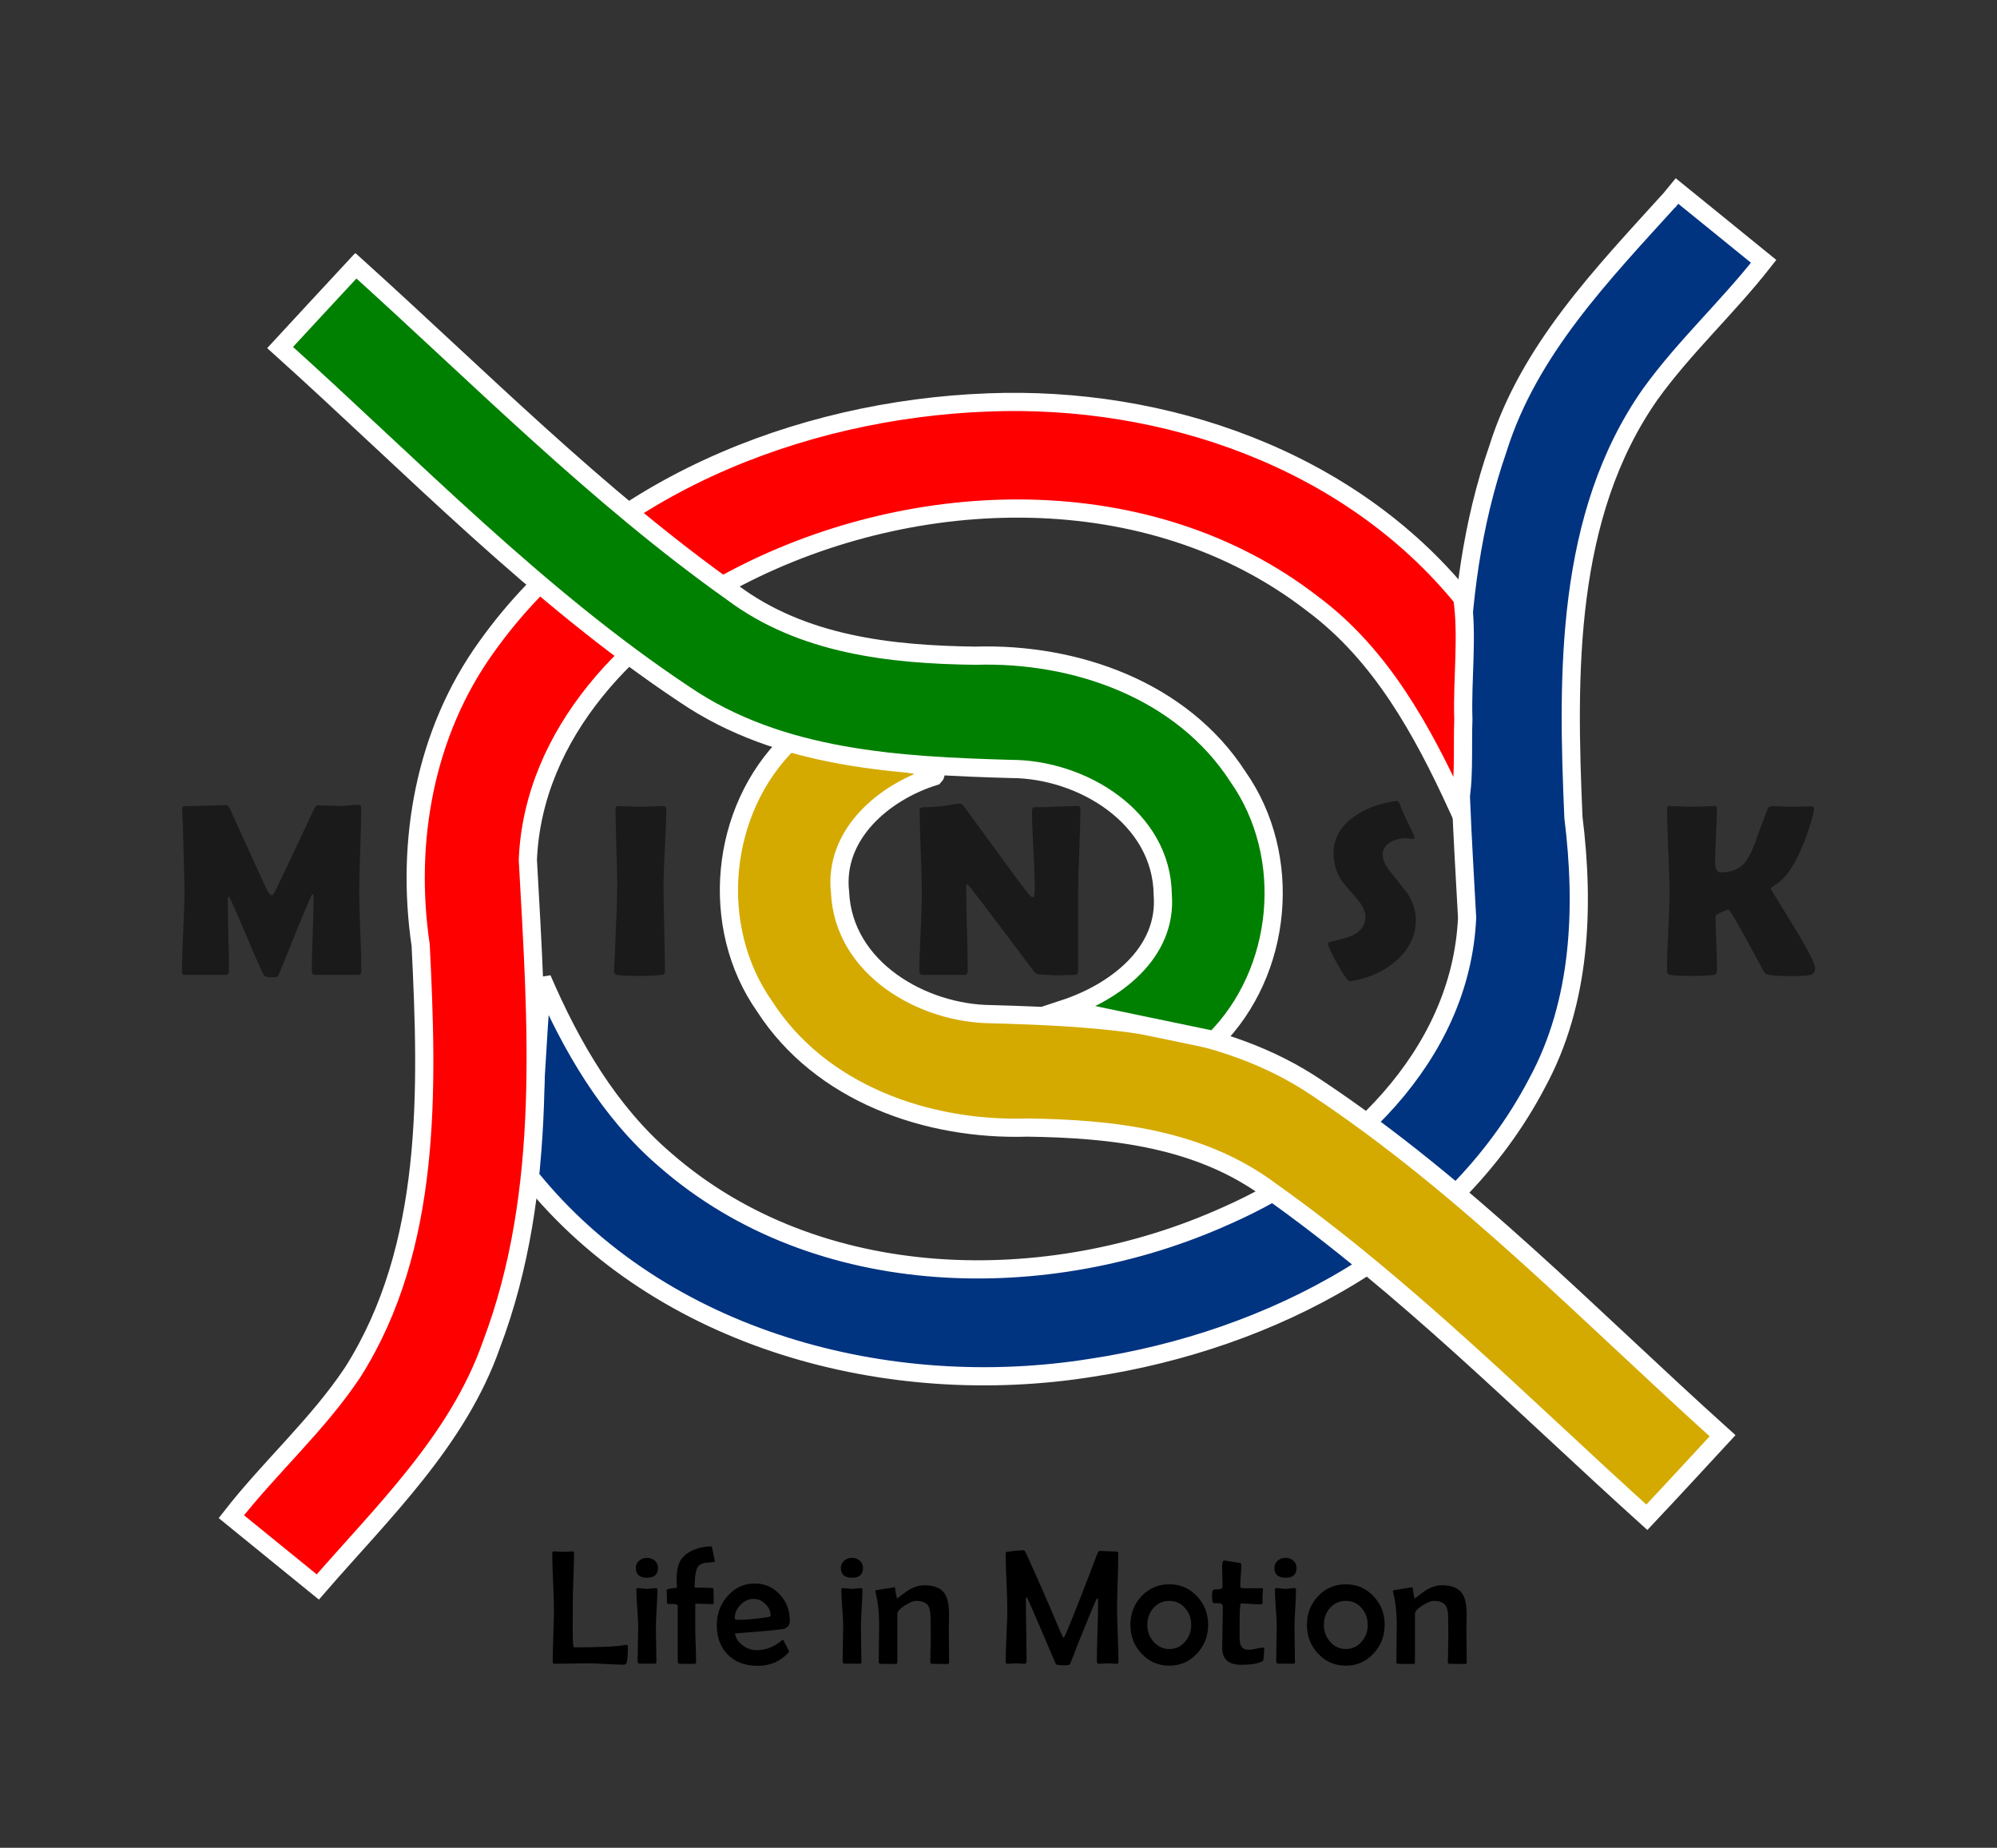 <?xml version="1.0" encoding="UTF-8"?>
<svg version="1.1" viewBox="0 0 388.94 359.81" xmlns="http://www.w3.org/2000/svg">
<rect x="0" y="0" width="388.94" height="359.81" fill="#333333" stroke="none"/>
<g transform="translate(-266.01 -198.08)">
<path transform="matrix(.378 0 0 .456 309.31 203.61)" d="m670 369.09c0 102.17-120.88 185-270 185s-270-82.827-270-185 120.88-185 270-185 270 82.827 270 185z" fill="none"/>
<path transform="matrix(.158 0 0 .19 397.58 301.86)" d="m670 369.09c0 102.17-120.88 185-270 185s-270-82.827-270-185 120.88-185 270-185 270 82.827 270 185z" fill="none"/>
<path d="m591.34 236.84c-13.269 14.641-27.566 29.377-33.584 48.599-10.17 29.255-7.663 60.909-6.01 91.339-1.215 27.107-23.443 47.718-46.914 58.031-34.664 15.634-79.583 15.06-109.27-10.875-10.915-9.333-18.294-22.085-23.969-35.25-0.974 12.831-1.609 25.686-2.375 38.531 25.661 31.903 69.89 43.545 109.44 37.188 34.792-5.289 69.952-23.403 86.719-55.438 8.559-15.731 9.243-34.245 7.078-51.714-1.224-27.935-1.631-58.789 14.984-82.442 6.633-9.206 15.024-16.844 22.062-25.844-5.607-4.584-11.263-9.11-16.875-13.688-0.427 0.521-0.854 1.042-1.281 1.562z" color="#000000" fill="#003380" stroke="#fff" stroke-width="3.543" style="block-progression:tb;text-indent:0;text-transform:none"/>
<path d="m419.72 342.59c-13.514 13.228-15.71 35.945-4.781 51.469 10.91 16.905 31.644 24.193 51.181 23.583 16.549 0.225 33.656 2.101 47.333 12.323 26.431 18.743 49.239 41.855 73.298 63.562 4.956-5.255 9.847-10.571 14.75-15.875-25.78-23.19-49.96-48.41-78.88-67.65-18.582-12.608-41.712-13.817-63.5-14.438-13.437-0.084-28.817-8.895-29.5-23.719-1.273-11.225 8.491-19.523 18.372-22.597 2.167-2.209-10.785-2.939-14.754-4.563-4.178-0.212-9.977-3.702-13.524-2.09z" color="#000000" fill="#d4aa00" stroke="#fff" stroke-width="3.543" style="block-progression:tb;text-indent:0;text-transform:none"/>
<g fill="#1a1a1a">
<path d="m336.39 387.19c-4e-5 0.484-0.227 0.727-0.68 0.727h-8.297c-0.453 0-0.68-0.273-0.68-0.82-3e-5 -1.578 0.059-3.945 0.176-7.102 0.117-3.156 0.176-5.523 0.176-7.102-3e-5 -0.453-0.07-0.695-0.211-0.727-0.172 0.094-1.219 2.508-3.141 7.242-1.125 2.781-2.25 5.555-3.375 8.32-0.156 0.359-0.352 0.57-0.586 0.633-0.078 0.016-0.391 0.023-0.938 0.023-0.813 0-1.297-0.156-1.453-0.469-0.844-1.719-1.953-4.219-3.328-7.5-1.469-3.469-2.57-5.977-3.305-7.523-0.031-0.078-0.102-0.164-0.211-0.258-0.109 0.141-0.164 0.367-0.164 0.68-1e-5 1.531 0.039 3.828 0.117 6.891 0.078 3.062 0.117 5.359 0.117 6.891-1e-5 0.547-0.219 0.82-0.656 0.82h-7.828c-0.312 0-0.504-0.051-0.574-0.152-0.07-0.102-0.105-0.277-0.105-0.527-1e-5 -1.703 0.082-4.262 0.246-7.676 0.164-3.414 0.246-5.973 0.246-7.676 0-1.812-0.078-5.211-0.234-10.195-0.016-1.297-0.086-3.227-0.211-5.789l-0.023-0.398c-0.016-0.312 0.312-0.469 0.984-0.469 0.859 3e-5 2.148-0.027 3.867-0.082 1.719-0.055 3.008-0.082 3.867-0.082 0.172 4e-5 0.414 0.328 0.727 0.984l6.844 15.023c0.484 1.016 0.891 1.523 1.219 1.523 0.172 2e-5 0.539-0.586 1.102-1.758 1.578-3.281 3.914-8.226 7.008-14.836 0.266-0.609 0.555-0.914 0.867-0.914 0.453 3e-5 1.137 0.024 2.051 0.07 0.914 0.047 1.605 0.07 2.074 0.07 0.391 3e-5 0.988-0.039 1.793-0.117 0.805-0.078 1.402-0.117 1.793-0.117 0.469 3e-5 0.703 0.188 0.703 0.562-4e-5 1.844-0.066 4.598-0.199 8.262-0.133 3.664-0.199 6.418-0.199 8.262-3e-5 1.703 0.07 4.258 0.211 7.664 0.141 3.406 0.211 5.953 0.211 7.641z"/>
<path d="m395.24 370.6c-1e-5 1.844 0.047 4.617 0.141 8.32 0.094 3.703 0.141 6.477 0.141 8.32-1e-5 0.312-0.07 0.508-0.211 0.586-0.031 0.016-0.234 0.047-0.609 0.094-1.016 0.125-2.375 0.188-4.078 0.188-2.281 0-3.734-0.062-4.359-0.188-0.453-0.094-0.68-0.336-0.68-0.727 0 0.25 0.07-1.125 0.211-4.125 0.281-6.328 0.422-10.484 0.422-12.469 0-1.672-0.055-4.18-0.164-7.523-0.109-3.344-0.164-5.851-0.164-7.523 0-0.344 0.18-0.516 0.539-0.516 0.484 3e-5 1.215 0.024 2.191 0.07 0.977 0.047 1.707 0.07 2.191 0.07 0.484 3e-5 1.199-0.023 2.144-0.07 0.945-0.047 1.66-0.07 2.144-0.07 0.453 3e-5 0.68 0.172 0.68 0.516-1e-5 1.672-0.09 4.18-0.27 7.523-0.18 3.344-0.27 5.852-0.27 7.523z"/>
<path d="m476.43 355.76c-3e-5 1.781-0.074 4.457-0.223 8.027-0.148 3.57-0.223 6.254-0.223 8.051v15.445c-3e-5 0.422-0.227 0.633-0.68 0.633-0.375 0-0.941 0.016-1.699 0.047-0.758 0.031-1.324 0.047-1.699 0.047-0.406 0-1.016-0.031-1.828-0.094-0.813-0.062-1.422-0.094-1.828-0.094-0.281 0-0.617-0.258-1.008-0.773-1.125-1.516-3.656-4.875-7.594-10.078-1.078-1.453-2.719-3.594-4.922-6.422-0.062-0.094-0.18-0.187-0.352-0.281-0.125 0.109-0.188 0.281-0.188 0.516-1e-5 1.812 0.051 4.531 0.152 8.156 0.102 3.625 0.152 6.344 0.152 8.156-1e-5 0.547-0.211 0.82-0.633 0.82h-8.109c-0.453 0-0.68-0.242-0.68-0.727-1e-5 -1.688 0.082-4.234 0.246-7.641 0.164-3.406 0.246-5.961 0.246-7.664 0-1.797-0.074-4.484-0.223-8.062-0.148-3.578-0.223-6.258-0.223-8.039 0-0.344 0.305-0.516 0.914-0.516 0.906 3e-5 2.023-0.062 3.352-0.188 0.312-0.031 0.93-0.133 1.852-0.305 0.781-0.141 1.398-0.211 1.852-0.211 0.187 3e-5 0.477 0.266 0.867 0.797l8.742 11.977c0.781 1.078 1.961 2.656 3.539 4.734 0.391 0.484 0.727 0.727 1.008 0.727 0.203 2e-5 0.305-0.609 0.305-1.828-3e-5 -1.641-0.09-4.109-0.27-7.406-0.18-3.297-0.27-5.773-0.27-7.43-3e-5 -0.578 0.164-0.867 0.492-0.867 0.937 3e-5 2.352-0.039 4.242-0.117 1.891-0.078 3.305-0.117 4.242-0.117 0.297 3e-5 0.445 0.242 0.445 0.727z"/>
<path d="m541.77 377.14c-2e-5 3.172-1.336 5.891-4.008 8.156-2.344 2-5.195 3.273-8.555 3.82-0.125 0.016-0.227 0.023-0.305 0.023-0.359 0-1.156-1.098-2.391-3.293s-1.852-3.535-1.852-4.019c-1e-5 -0.172 0.117-0.281 0.352-0.328 2.266-0.516 3.766-0.953 4.5-1.312 1.625-0.812 2.438-2.016 2.438-3.609-1e-5 -1.016-0.531-2.148-1.594-3.398-1.844-2.125-2.844-3.305-3-3.539-1.078-1.625-1.617-3.422-1.617-5.391 0-2.859 1.32-5.234 3.961-7.125 2.156-1.562 4.805-2.578 7.945-3.047 0.172-0.016 0.305-0.023 0.398-0.023 0.234 3e-5 0.422 0.188 0.562 0.562 0.406 1.141 1.351 3.203 2.836 6.188 0.047 0.094 0.07 0.172 0.07 0.234-2e-5 0.266-0.141 0.398-0.422 0.398-0.125 3e-5 -0.336-0.023-0.633-0.07-0.297-0.047-0.523-0.07-0.68-0.07-1.125 2e-5 -2.109 0.258-2.953 0.773-1.016 0.594-1.523 1.422-1.523 2.484-1e-5 0.953 0.562 2.125 1.688 3.516 1.984 2.5 3.023 3.812 3.117 3.938 1.109 1.719 1.664 3.43 1.664 5.133z"/>
<path d="m619.52 386.61c-3e-5 0.672-0.289 1.109-0.867 1.312-0.469 0.156-1.703 0.234-3.703 0.234-1.922 0-3.328-0.078-4.219-0.234-0.422-0.078-0.699-0.16-0.832-0.246-0.133-0.086-0.301-0.309-0.504-0.668-1.141-2.094-2.273-4.188-3.398-6.281-1.859-3.375-2.969-5.234-3.328-5.578-1.688 0.609-2.531 1.047-2.531 1.312-2e-5 1.172 0.047 2.941 0.141 5.309 0.094 2.367 0.141 4.144 0.141 5.332-2e-5 0.484-0.211 0.758-0.633 0.82-0.813 0.125-2.281 0.188-4.406 0.188-2.031 0-3.375-0.062-4.031-0.188-0.453-0.094-0.68-0.336-0.68-0.727-1e-5 -1.688 0.082-4.234 0.246-7.641 0.164-3.406 0.246-5.961 0.246-7.664 0-1.812-0.078-4.535-0.234-8.168-0.156-3.633-0.234-6.355-0.234-8.168 0-0.344 0.164-0.516 0.492-0.516 0.484 3e-5 1.215 0.024 2.191 0.07 0.977 0.047 1.707 0.07 2.191 0.07 0.5 3e-5 1.242-0.023 2.227-0.07 0.984-0.047 1.719-0.07 2.203-0.07 0.266 3e-5 0.398 0.141 0.398 0.422-1e-5 1.156-0.059 2.902-0.176 5.238-0.117 2.336-0.176 4.082-0.176 5.238-2e-5 1.344 0.367 2.016 1.102 2.016 1.859 2e-5 3.305-0.508 4.336-1.523 0.766-0.75 1.539-2.117 2.32-4.102 0.5-1.516 1.32-3.75 2.461-6.703 0.172-0.391 0.523-0.586 1.055-0.586 0.406 3e-5 1.02 0.024 1.84 0.07 0.82 0.047 1.434 0.07 1.84 0.07 0.422 3e-5 1.051-0.016 1.887-0.047 0.836-0.031 1.457-0.047 1.863-0.047 0.375 3e-5 0.562 0.18 0.562 0.539-3e-5 0.516-0.328 1.774-0.984 3.773-1.938 5.906-4.164 9.594-6.68 11.062-0.516 0.297-0.773 0.539-0.773 0.727-2e-5 -0.016 1.441 2.328 4.324 7.031s4.324 7.5 4.324 8.391z"/>
</g>
<path d="m458.44 276.44c-37.098 1.399-75.759 16.839-97.656 47.594-12.033 16.686-15.826 37.91-12.844 58.094 1.399 28.048 2.244 58.812-13.25 83.188-6.833 10.25-16.026 18.364-23.625 28.094 5.6 4.58 11.239 9.113 16.844 13.688 12.686-14.623 27.289-28.555 33.812-47.188 11.381-30.041 8.816-62.947 7.094-94.406 1.028-24.726 20.226-44.464 41.134-55.155 34.427-17.758 80.028-19.239 111.68 5.284 13.404 9.968 21.445 24.776 28.248 39.564 1.477-2.895 0.913-11.802 1.14-17.036-0.262-7.807 0.89-16.107-0.197-23.626-22.044-27.026-57.957-39.447-92.375-38.094z" color="#000000" fill="#f00" stroke="#fff" stroke-width="3.543" style="block-progression:tb;text-indent:0;text-transform:none"/>
<path d="m333.97 251.28c-4.466 4.826-8.957 9.628-13.406 14.469 25.753 23.17 50.006 48.46 78.875 67.625 18.582 12.608 41.712 13.817 63.5 14.438 13.714 0.017 29.341 9.372 29.531 24.469 0.913 11.431-9.391 19.035-19.156 22.25 9.74 2.03 19.473 4.094 29.219 6.094 13.325-13.287 15.45-35.813 4.594-51.281-10.91-16.905-31.644-24.193-51.181-23.583-16.507-0.221-33.667-2.117-47.302-12.323-26.431-18.744-49.224-41.877-73.298-63.593l-1.375 1.438z" color="#000000" fill="#008000" stroke="#fff" stroke-width="3.543" style="block-progression:tb;text-indent:0;text-transform:none"/>
<g>
<path d="m388.3 518.67c-2e-5 1.458-0.078 2.495-0.234 3.109-0.073 0.302-0.255 0.453-0.547 0.453-0.771 0-1.927-0.044-3.469-0.133-1.542-0.088-2.698-0.133-3.469-0.133-0.729 0-1.818 0.016-3.266 0.047-1.448 0.031-2.537 0.047-3.266 0.047-0.26 0-0.391-0.13-0.391-0.391 0-1.135 0.039-2.849 0.117-5.141 0.078-2.292 0.117-4.01 0.117-5.156-1e-5 -1.208-0.055-3.018-0.164-5.43-0.109-2.411-0.164-4.221-0.164-5.43 0-0.229 0.13-0.344 0.391-0.344 0.187 2e-5 0.474 0.016 0.859 0.047 0.385 0.031 0.677 0.047 0.875 0.047 0.188 2e-5 0.479-0.016 0.875-0.047 0.396-0.031 0.688-0.047 0.875-0.047 0.25 2e-5 0.375 0.099 0.375 0.297 0 1.104-0.042 2.766-0.125 4.984s-0.125 3.885-0.125 5v2.469c-0.01 1.104-0.016 1.927-0.016 2.469-1e-5 2.312 0.094 3.469 0.281 3.469 3.844 1e-5 6.745-0.094 8.703-0.281 0.094-0.01 0.333-0.047 0.719-0.109 0.312-0.062 0.552-0.094 0.719-0.094 0.219 0 0.328 0.099 0.328 0.297z"/>
<path d="m394.16 503.38c0 1.281-0.714 1.922-2.141 1.922-1.448 2e-5 -2.172-0.641-2.172-1.922 0-0.573 0.224-1.047 0.672-1.422 0.417-0.354 0.917-0.531 1.5-0.531 0.583 2e-5 1.086 0.182 1.508 0.547 0.422 0.365 0.633 0.833 0.633 1.406zm-0.109 4.234c-1e-5 0.802-0.05 2.013-0.148 3.633-0.099 1.62-0.148 2.836-0.148 3.648 0 0.76 0.016 1.898 0.047 3.414 0.031 1.516 0.047 2.648 0.047 3.398 0 0.219-0.094 0.328-0.281 0.328h-3.047c-0.219 0-0.328-0.214-0.328-0.641 0-0.719 0.018-1.8 0.055-3.242s0.055-2.529 0.055-3.258c-1e-5 -0.812-0.06-2.031-0.18-3.656s-0.18-2.844-0.18-3.656c0-0.177 0.109-0.266 0.328-0.266 0.187 1e-5 0.477 0.026 0.867 0.078 0.391 0.052 0.685 0.078 0.883 0.078 0.198 1e-5 0.492-0.026 0.883-0.078 0.391-0.052 0.685-0.078 0.883-0.078 0.177 1e-5 0.266 0.099 0.266 0.297z"/>
<path d="m405.22 502.03c-1e-5 0.125-0.094 0.198-0.281 0.219-0.51 0.052-1.016 0.099-1.516 0.141-0.594 0.083-1.047 0.292-1.359 0.625-0.51 0.552-0.766 1.953-0.766 4.203 0.344 1e-5 0.885 0.01 1.625 0.031 0.74 0.021 1.297 0.031 1.672 0.031 0.25 1e-5 0.375 0.094 0.375 0.281-1e-5 0.292 0.01 0.727 0.031 1.305 0.021 0.578 0.031 1.008 0.031 1.289-1e-5 0.198-0.104 0.297-0.312 0.297-0.365 1e-5 -0.917-0.018-1.656-0.055-0.74-0.036-1.286-0.055-1.641-0.055v4.672c-1e-5 0.729 0.026 1.833 0.078 3.312s0.078 2.583 0.078 3.312c-1e-5 0.281-0.104 0.422-0.312 0.422h-2.859c-0.271 0-0.406-0.161-0.406-0.484v-10.75c0-0.281-0.318-0.417-0.953-0.406-0.688 0.01-1.052-0.016-1.094-0.078-0.031-0.031-0.047-0.224-0.047-0.578 0-0.229-0.01-0.57-0.031-1.023-0.021-0.453-0.031-0.794-0.031-1.023 0-0.219 0.661-0.365 1.984-0.438-0.031-0.667-0.047-1.208-0.047-1.625 0-1.844 0.328-3.193 0.984-4.047 0.583-0.771 1.438-1.375 2.562-1.812 1.01-0.396 2.057-0.594 3.141-0.594 0.104 3e-5 0.177 0.057 0.219 0.172 0.01 0.021 0.102 0.461 0.273 1.32 0.172 0.859 0.258 1.305 0.258 1.336z"/>
<path d="m419.83 513.67c-2e-5 0.771-0.333 1.286-1 1.547-0.448 0.167-3.672 0.474-9.672 0.922 0.135 0.917 0.641 1.698 1.516 2.344 0.833 0.615 1.729 0.922 2.688 0.922 1.646 0 3.156-0.531 4.531-1.594 0.167-0.135 0.333-0.271 0.5-0.406 0.083 0 0.138 0.01 0.164 0.031 0.026 0.021 0.221 0.383 0.586 1.086 0.365 0.703 0.547 1.081 0.547 1.133-1e-5 0.062-0.083 0.182-0.25 0.359-1.531 1.625-3.495 2.438-5.891 2.438-2.417 0-4.344-0.721-5.781-2.164-1.438-1.443-2.156-3.367-2.156-5.773 0-2.146 0.688-4.016 2.062-5.609 1.448-1.656 3.224-2.484 5.328-2.484 1.958 2e-5 3.594 0.719 4.906 2.156 1.281 1.396 1.922 3.094 1.922 5.094zm-3.719-0.953c-1e-5 -0.865-0.341-1.63-1.023-2.297-0.682-0.667-1.45-1-2.305-1-0.958 1e-5 -1.81 0.385-2.555 1.156-0.745 0.771-1.117 1.635-1.117 2.594-1e-5 0.219 0.187 0.328 0.562 0.328 1.542 1e-5 3.385-0.156 5.531-0.469 0.604-0.083 0.906-0.187 0.906-0.312z"/>
<path d="m434.09 503.38c0 1.281-0.714 1.922-2.141 1.922-1.448 2e-5 -2.172-0.641-2.172-1.922 0-0.573 0.224-1.047 0.672-1.422 0.417-0.354 0.917-0.531 1.5-0.531 0.583 2e-5 1.086 0.182 1.508 0.547 0.422 0.365 0.633 0.833 0.633 1.406zm-0.109 4.234c-1e-5 0.802-0.05 2.013-0.148 3.633-0.099 1.62-0.148 2.836-0.148 3.648 0 0.76 0.016 1.898 0.047 3.414 0.031 1.516 0.047 2.648 0.047 3.398 0 0.219-0.094 0.328-0.281 0.328h-3.047c-0.219 0-0.328-0.214-0.328-0.641 0-0.719 0.018-1.8 0.055-3.242s0.055-2.529 0.055-3.258c-1e-5 -0.812-0.06-2.031-0.18-3.656s-0.18-2.844-0.18-3.656c0-0.177 0.109-0.266 0.328-0.266 0.187 1e-5 0.477 0.026 0.867 0.078 0.391 0.052 0.685 0.078 0.883 0.078 0.198 1e-5 0.492-0.026 0.883-0.078 0.391-0.052 0.685-0.078 0.883-0.078 0.177 1e-5 0.266 0.099 0.266 0.297z"/>
<path d="m450.86 521.75c-2e-5 0.229-0.104 0.344-0.312 0.344-0.344 0-0.857-5e-3 -1.539-0.016-0.682-0.01-1.195-0.016-1.539-0.016-0.188 0-0.281-0.151-0.281-0.453-1e-5 -0.51 0.016-1.286 0.047-2.328 0.031-1.042 0.047-1.823 0.047-2.344-1e-5 -0.417-5e-3 -1.039-0.016-1.867-0.01-0.828-0.016-1.45-0.016-1.867-1e-5 -1.188-0.172-2.026-0.516-2.516-0.417-0.583-1.188-0.875-2.312-0.875-0.521 1e-5 -1.245 0.292-2.172 0.875-0.979 0.615-1.469 1.161-1.469 1.641v9.375c0 0.26-0.099 0.391-0.297 0.391-0.333 0-0.833-5e-3 -1.5-0.016-0.667-0.01-1.167-0.016-1.5-0.016-0.219 0-0.328-0.12-0.328-0.359 0-0.823 0.013-2.057 0.039-3.703 0.026-1.646 0.039-2.885 0.039-3.719-1e-5 -2.219-0.234-4.266-0.703-6.141-0.031-0.094-0.047-0.161-0.047-0.203 0-0.104 0.068-0.177 0.203-0.219 0.073-0.01 0.669-0.107 1.789-0.289 1.12-0.182 1.706-0.273 1.758-0.273 0.062 1e-5 0.104 0.083 0.125 0.25 0.052 0.646 0.172 1.297 0.359 1.953 0.542-0.427 1.255-0.958 2.141-1.594 1.094-0.667 2.151-1 3.172-1 1.958 2e-5 3.297 0.568 4.016 1.703 0.531 0.833 0.797 2.182 0.797 4.047-1e-5 0.323-8e-3 0.818-0.023 1.484-0.016 0.667-0.024 1.167-0.023 1.5-2e-5 0.698 0.01 1.74 0.031 3.125s0.031 2.427 0.031 3.125z"/>
<path d="m483.84 521.67c-2e-5 0.26-0.13 0.391-0.391 0.391-0.188 0-0.471-0.016-0.852-0.047-0.38-0.031-0.664-0.047-0.852-0.047-0.188 0-0.474 0.016-0.859 0.047-0.385 0.031-0.672 0.047-0.859 0.047-0.26 0-0.391-0.172-0.391-0.516-2e-5 -1.323 0.042-3.307 0.125-5.953 0.083-2.646 0.125-4.63 0.125-5.953-2e-5 -0.198-0.042-0.297-0.125-0.297-0.094 1e-5 -0.167 0.057-0.219 0.172-0.531 1.135-1.786 4.167-3.766 9.094-0.323 0.948-0.786 2.13-1.391 3.547-0.073 0.135-0.448 0.203-1.125 0.203-0.979 0-1.521-0.088-1.625-0.266-0.354-0.844-0.859-2.026-1.516-3.547-0.865-2.062-2.193-5.135-3.984-9.219-0.031-0.073-0.099-0.146-0.203-0.219-0.083 0.062-0.125 0.177-0.125 0.344 0 1.344 0.023 3.359 0.07 6.047s0.07 4.703 0.07 6.047c-1e-5 0.344-0.13 0.516-0.391 0.516-0.177 0-0.448-0.016-0.812-0.047-0.365-0.031-0.635-0.047-0.812-0.047-0.188 0-0.466 0.016-0.836 0.047-0.37 0.031-0.648 0.047-0.836 0.047-0.26 0-0.391-0.099-0.391-0.297 0-1.156 0.055-2.888 0.164-5.195 0.109-2.307 0.164-4.039 0.164-5.195-1e-5 -1.198-0.055-2.997-0.164-5.398s-0.164-4.2-0.164-5.398c0-0.198 0.12-0.312 0.359-0.344 1.417-0.187 2.484-0.281 3.203-0.281 0.104 2e-5 0.25 0.214 0.438 0.641 2.521 5.542 4.688 10.49 6.5 14.844 0.427 1.021 0.682 1.531 0.766 1.531 0.104 0 0.328-0.417 0.672-1.25 1.417-3.375 3.38-8.385 5.891-15.031 0.156-0.406 0.328-0.609 0.516-0.609 0.354 2e-5 0.888 0.021 1.602 0.062 0.714 0.042 1.247 0.062 1.602 0.062 0.26 2e-5 0.391 0.125 0.391 0.375-2e-5 1.198-0.039 2.997-0.117 5.398-0.078 2.401-0.117 4.2-0.117 5.398-3e-5 1.146 0.044 2.865 0.133 5.156 0.088 2.292 0.133 4.005 0.133 5.141z"/>
<path d="m501.31 514.45c-1e-5 2.177-0.714 4.037-2.141 5.578-1.458 1.594-3.266 2.391-5.422 2.391-2.167 0-3.979-0.792-5.438-2.375-1.427-1.531-2.141-3.385-2.141-5.562s0.714-4.031 2.141-5.562c1.469-1.562 3.281-2.344 5.438-2.344 2.146 2e-5 3.948 0.781 5.406 2.344 1.438 1.521 2.156 3.365 2.156 5.531zm-3.297 0.031c-2e-5 -1.271-0.391-2.354-1.172-3.25-0.813-0.948-1.844-1.422-3.094-1.422-1.25 1e-5 -2.287 0.469-3.109 1.406-0.781 0.906-1.172 1.995-1.172 3.266 0 1.25 0.396 2.333 1.188 3.25 0.833 0.969 1.865 1.453 3.094 1.453 1.24 0 2.271-0.484 3.094-1.453 0.781-0.917 1.172-2 1.172-3.25z"/>
<path d="m512.24 519.19c-1e-5 0.229-0.021 0.542-0.062 0.938-0.052 0.49-0.083 0.807-0.094 0.953-0.01 0.188-0.026 0.302-0.047 0.344-0.042 0.073-0.141 0.146-0.297 0.219-0.854 0.406-2.198 0.609-4.031 0.609-2.438 0-3.656-1.104-3.656-3.312-1e-5 -0.885 0.021-2.216 0.062-3.992 0.042-1.776 0.062-3.107 0.062-3.992-1e-5 -0.427-0.214-0.656-0.641-0.688-0.385 1e-5 -0.766-5e-3 -1.141-0.016-0.219-0.052-0.328-0.479-0.328-1.281 0-0.302 0.021-0.62 0.062-0.953 0.031-0.25 0.198-0.401 0.5-0.453 0.26 1e-5 0.516-5e-3 0.766-0.016 0.479-0.021 0.719-0.234 0.719-0.641-1e-5 -0.417-0.013-1.052-0.039-1.906-0.026-0.854-0.039-1.495-0.039-1.922 0-0.76 0.146-1.141 0.438-1.141 0.094 2e-5 1.073 0.161 2.938 0.484 0.24 0.031 0.359 0.146 0.359 0.344-1e-5 0.458-0.034 1.146-0.102 2.062-0.068 0.917-0.102 1.604-0.102 2.062 0 0.302 0.141 0.453 0.422 0.453h3.75c0.177 1e-5 0.266 0.062 0.266 0.188-1e-5 0.125-0.018 0.326-0.055 0.602-0.036 0.276-0.055 0.482-0.055 0.617-1e-5 0.156 5e-3 0.396 0.016 0.719 0.01 0.323 0.016 0.563 0.016 0.719-1e-5 0.198-0.146 0.297-0.438 0.297-0.417 1e-5 -1.047-0.029-1.891-0.086-0.844-0.057-1.474-0.086-1.891-0.086-0.083 1e-5 -0.146 0.297-0.188 0.891-0.052 0.74-0.078 1.776-0.078 3.109v2.328c0 0.896 0.083 1.521 0.25 1.875 0.25 0.542 0.766 0.812 1.547 0.812 0.323 0 0.797-0.07 1.422-0.211 0.625-0.141 1.089-0.211 1.391-0.211 0.125 0 0.187 0.094 0.188 0.281z"/>
<path d="m518.53 503.38c0 1.281-0.714 1.922-2.141 1.922-1.448 2e-5 -2.172-0.641-2.172-1.922 0-0.573 0.224-1.047 0.672-1.422 0.417-0.354 0.917-0.531 1.5-0.531 0.583 2e-5 1.086 0.182 1.508 0.547 0.422 0.365 0.633 0.833 0.633 1.406zm-0.109 4.234c-1e-5 0.802-0.05 2.013-0.148 3.633-0.099 1.62-0.148 2.836-0.148 3.648 0 0.76 0.016 1.898 0.047 3.414 0.031 1.516 0.047 2.648 0.047 3.398 0 0.219-0.094 0.328-0.281 0.328h-3.047c-0.219 0-0.328-0.214-0.328-0.641 0-0.719 0.018-1.8 0.055-3.242s0.055-2.529 0.055-3.258c-1e-5 -0.812-0.06-2.031-0.18-3.656s-0.18-2.844-0.18-3.656c0-0.177 0.109-0.266 0.328-0.266 0.187 1e-5 0.477 0.026 0.867 0.078 0.391 0.052 0.685 0.078 0.883 0.078 0.198 1e-5 0.492-0.026 0.883-0.078 0.391-0.052 0.685-0.078 0.883-0.078 0.177 1e-5 0.266 0.099 0.266 0.297z"/>
<path d="m535.69 514.45c-1e-5 2.177-0.714 4.037-2.141 5.578-1.458 1.594-3.266 2.391-5.422 2.391-2.167 0-3.979-0.792-5.438-2.375-1.427-1.531-2.141-3.385-2.141-5.562s0.714-4.031 2.141-5.562c1.469-1.562 3.281-2.344 5.438-2.344 2.146 2e-5 3.948 0.781 5.406 2.344 1.438 1.521 2.156 3.365 2.156 5.531zm-3.297 0.031c-2e-5 -1.271-0.391-2.354-1.172-3.25-0.813-0.948-1.844-1.422-3.094-1.422-1.25 1e-5 -2.287 0.469-3.109 1.406-0.781 0.906-1.172 1.995-1.172 3.266 0 1.25 0.396 2.333 1.188 3.25 0.833 0.969 1.865 1.453 3.094 1.453 1.24 0 2.271-0.484 3.094-1.453 0.781-0.917 1.172-2 1.172-3.25z"/>
<path d="m551.67 521.75c-2e-5 0.229-0.104 0.344-0.312 0.344-0.344 0-0.857-5e-3 -1.539-0.016-0.682-0.01-1.195-0.016-1.539-0.016-0.188 0-0.281-0.151-0.281-0.453-1e-5 -0.51 0.016-1.286 0.047-2.328 0.031-1.042 0.047-1.823 0.047-2.344-1e-5 -0.417-5e-3 -1.039-0.016-1.867-0.01-0.828-0.016-1.45-0.016-1.867-1e-5 -1.188-0.172-2.026-0.516-2.516-0.417-0.583-1.188-0.875-2.312-0.875-0.521 1e-5 -1.245 0.292-2.172 0.875-0.979 0.615-1.469 1.161-1.469 1.641v9.375c0 0.26-0.099 0.391-0.297 0.391-0.333 0-0.833-5e-3 -1.5-0.016-0.667-0.01-1.167-0.016-1.5-0.016-0.219 0-0.328-0.12-0.328-0.359 0-0.823 0.013-2.057 0.039-3.703 0.026-1.646 0.039-2.885 0.039-3.719-1e-5 -2.219-0.234-4.266-0.703-6.141-0.031-0.094-0.047-0.161-0.047-0.203 0-0.104 0.068-0.177 0.203-0.219 0.073-0.01 0.669-0.107 1.789-0.289 1.12-0.182 1.706-0.273 1.758-0.273 0.062 1e-5 0.104 0.083 0.125 0.25 0.052 0.646 0.172 1.297 0.359 1.953 0.542-0.427 1.255-0.958 2.141-1.594 1.094-0.667 2.151-1 3.172-1 1.958 2e-5 3.297 0.568 4.016 1.703 0.531 0.833 0.797 2.182 0.797 4.047-1e-5 0.323-8e-3 0.818-0.023 1.484-0.016 0.667-0.023 1.167-0.023 1.5-2e-5 0.698 0.01 1.74 0.031 3.125s0.031 2.427 0.031 3.125z"/>
</g>
</g>
</svg>
